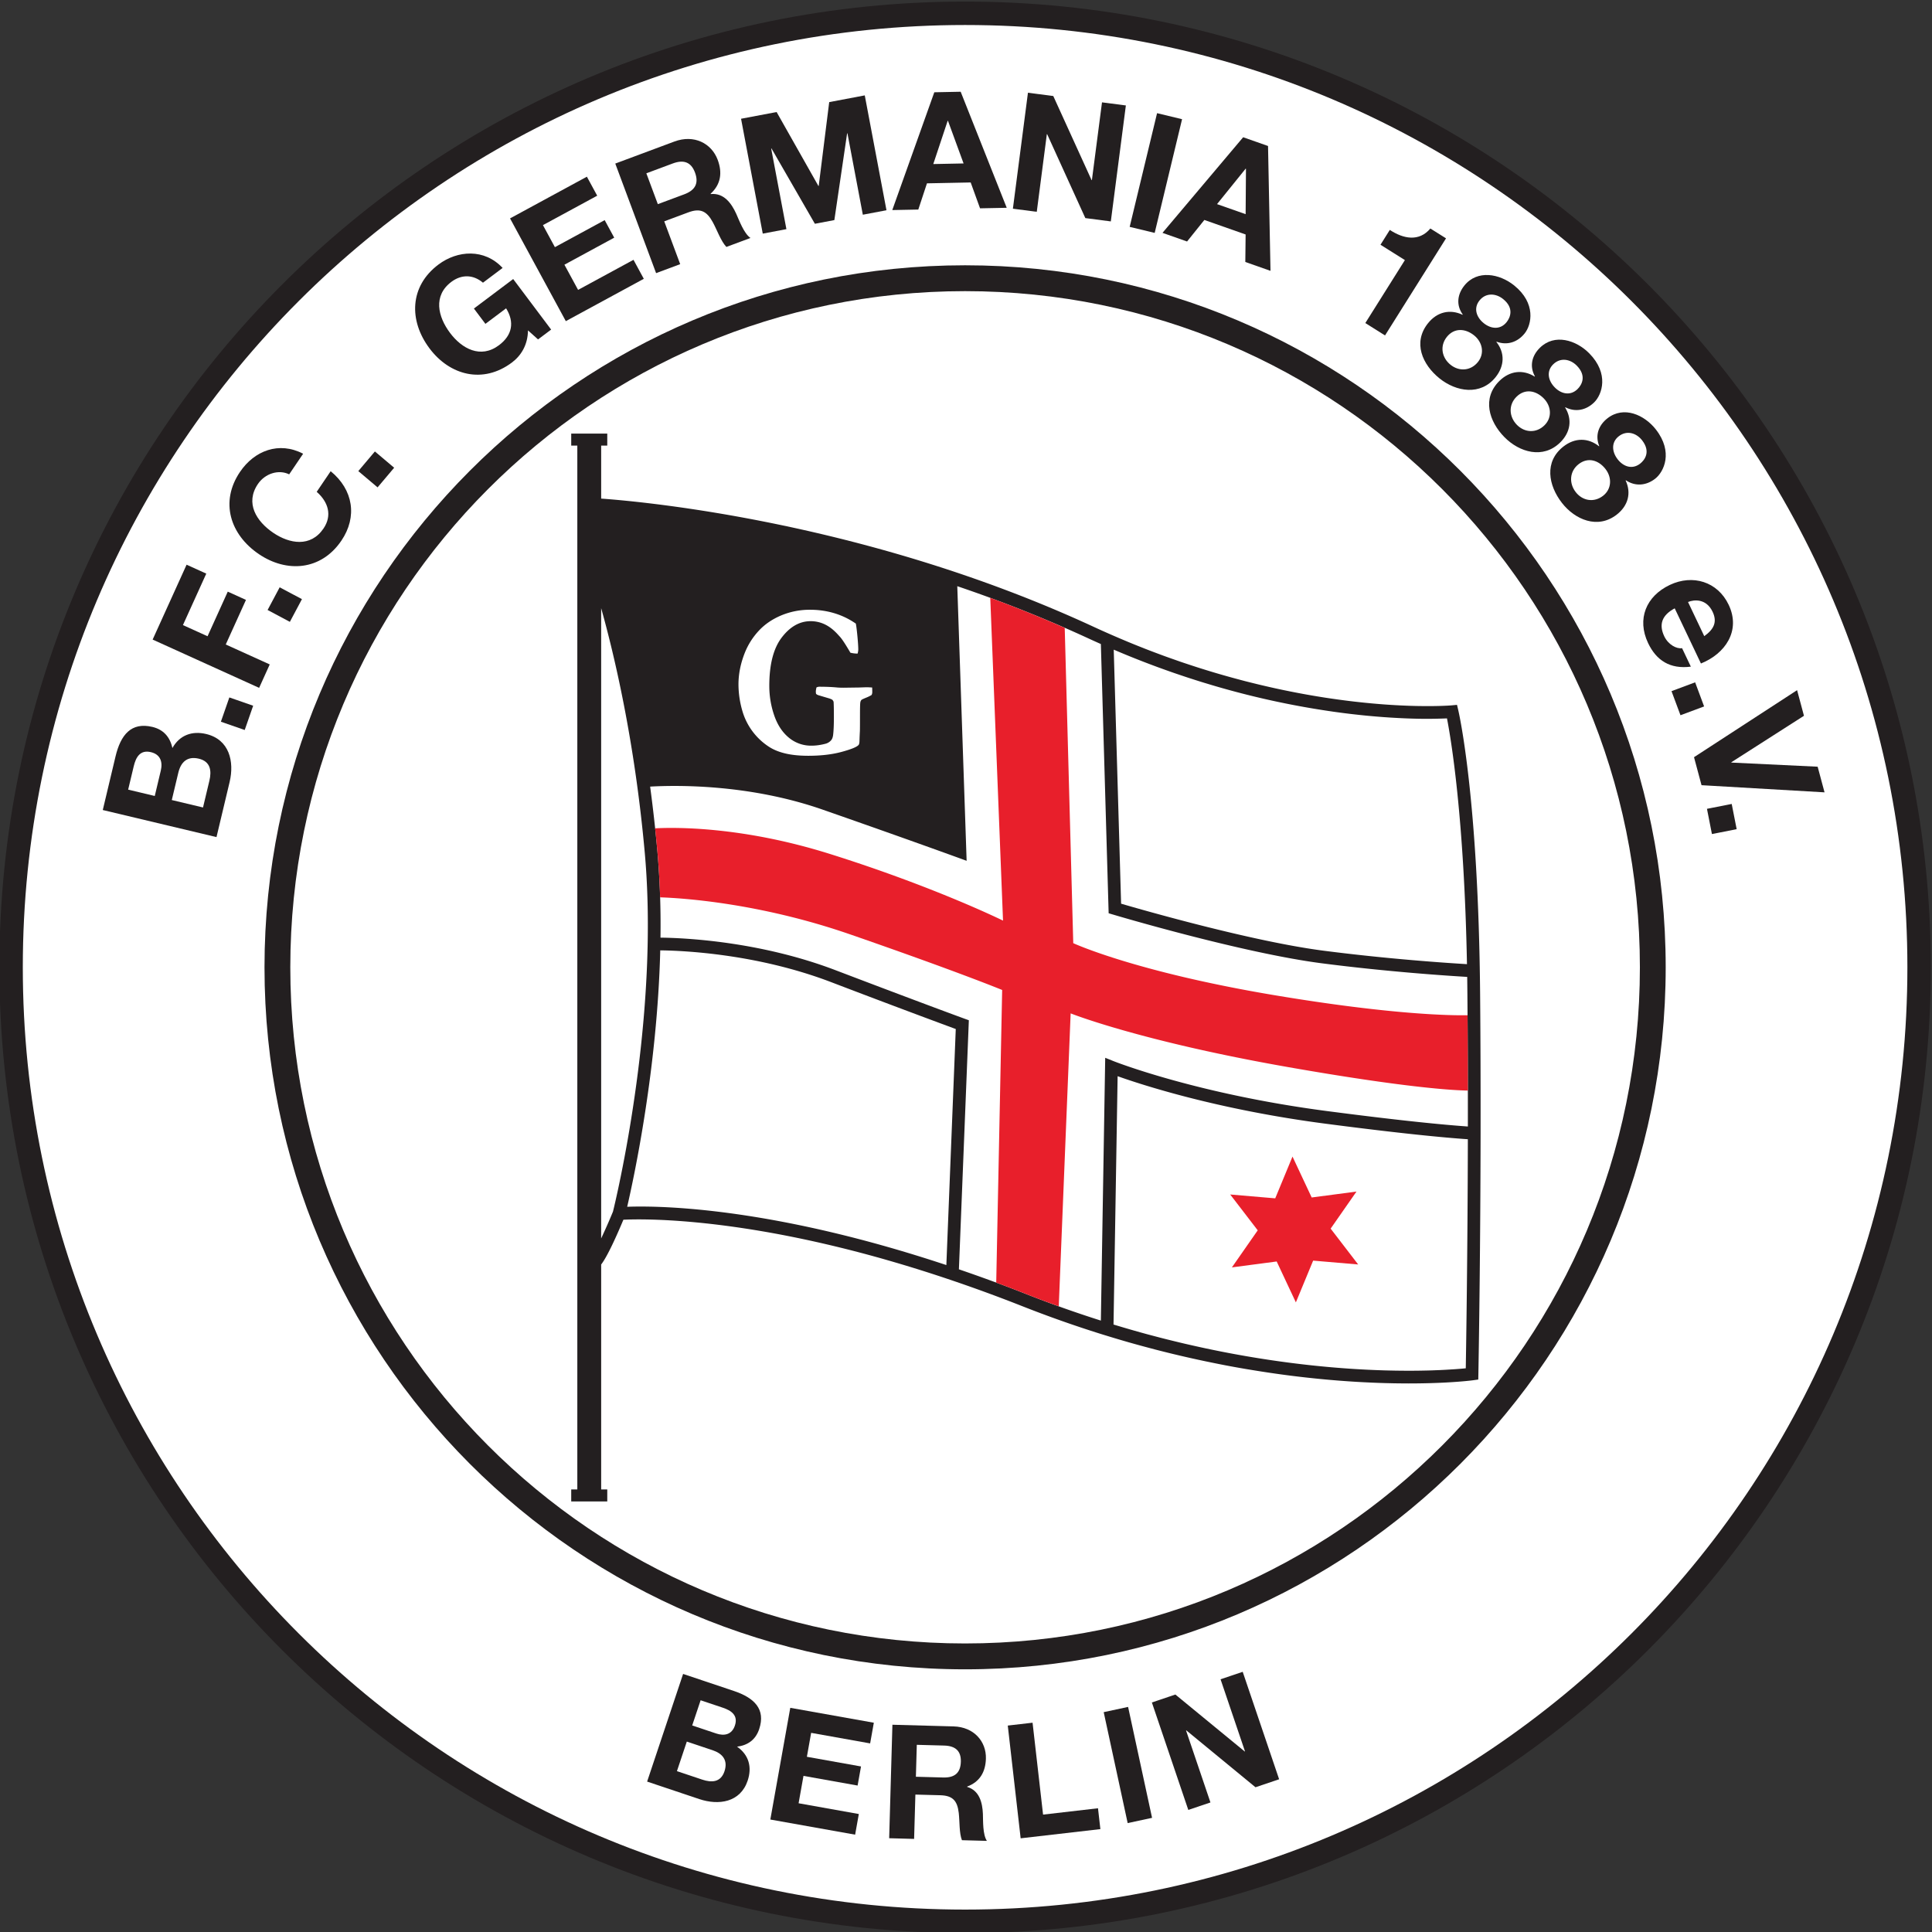 <svg xmlns:xlink="http://www.w3.org/1999/xlink" xmlns="http://www.w3.org/2000/svg" xml:space="preserve" width="1500" height="1500.01" viewBox="0 0 684.156 684.162"><rect x="0" y="0" width="684.156" height="684.162" fill="#333333" stroke="none"/><defs><clipPath id="a"><path d="M431.292 677.716h127.464v127.465H431.292Z"></path></clipPath></defs><g style="stroke-width:.795" transform="matrix(1.677 0 0 -1.677 -182.385 1035.535)"><ellipse cx="312.913" cy="-413.34" rx="201.536" ry="201.846" style="fill:#fff;stroke-width:.876" transform="scale(1 -1)"></ellipse><g clip-path="url(#a)" style="stroke-width:.248" transform="matrix(3.205 0 0 3.205 -1274.196 -1962.989)"><g style="stroke-width:.248"><path d="M0 0c-35.14 0-63.627-28.487-63.627-63.627S-35.14-127.255 0-127.255s63.627 28.487 63.627 63.628C63.627-28.487 35.14 0 0 0m0-125.71c-34.288 0-62.083 27.795-62.083 62.083S-34.288-1.544 0-1.544 62.083-29.34 62.083-63.627 34.288-125.71 0-125.71" style="fill:#231f20;fill-opacity:1;fill-rule:nonzero;stroke:none;stroke-width:.248" transform="translate(495.084 805.039)"></path></g><g style="stroke-width:.248"><path d="M0 0c-25.493 0-46.159-20.708-46.159-46.252S-25.493-92.505 0-92.505s46.159 20.708 46.159 46.253C46.159-20.708 25.493 0 0 0m0-90.801c-24.554 0-44.459 19.945-44.459 44.549S-24.554-1.704 0-1.704s44.459-19.945 44.459-44.548S24.554-90.801 0-90.801" style="fill:#231f20;fill-opacity:1;fill-rule:nonzero;stroke:none;stroke-width:.248" transform="translate(495.084 787.664)"></path></g><g style="stroke-width:.248"><path d="m0 0 .839 3.526c.34 1.427 1.032 2.282 2.428 1.95.734-.175 1.161-.665 1.32-1.391.48.851 1.293 1.145 2.227.923C8.336 4.645 8.679 3.2 8.357 1.846l-.865-3.63Zm3.425.925.397 1.669c.137.577-.023 1.069-.652 1.219-.713.17-.99-.341-1.13-.928l-.368-1.542ZM6.604.168l.42 1.763c.155.65.08 1.267-.697 1.452-.766.182-1.185-.228-1.352-.931L4.547.658Z" style="fill:#231f20;fill-opacity:1;fill-rule:nonzero;stroke:none;stroke-width:.248" transform="translate(438.27 751.774)"></path></g><g style="stroke-width:.248"><path d="m0 0 .557 1.6 1.569-.547-.557-1.599Z" style="fill:#231f20;fill-opacity:1;fill-rule:nonzero;stroke:none;stroke-width:.248" transform="translate(446.052 757.592)"></path></g><g style="stroke-width:.248"><path d="m0 0 2.237 4.933 1.297-.588L1.996.954 3.618.219 4.95 3.158l1.199-.544L4.817-.324l2.898-1.314-.699-1.543Z" style="fill:#231f20;fill-opacity:1;fill-rule:nonzero;stroke:none;stroke-width:.248" transform="translate(441.555 763.004)"></path></g><g style="stroke-width:.248"><path d="m0 0 .796 1.495L2.263.714 1.467-.781Z" style="fill:#231f20;fill-opacity:1;fill-rule:nonzero;stroke:none;stroke-width:.248" transform="translate(449.129 764.953)"></path></g><g style="stroke-width:.248"><path d="M0 0c-.695.34-1.589.059-2.061-.637-.853-1.26-.102-2.46 1.015-3.216 1.063-.72 2.456-.973 3.309.287.581.857.318 1.74-.449 2.415l.92 1.358c1.493-1.22 1.767-3.008.708-4.572-1.337-1.974-3.597-2.137-5.438-.891C-3.89-3.973-4.577-1.813-3.24.161-2.29 1.564-.67 2.187.919 1.358z" style="fill:#231f20;fill-opacity:1;fill-rule:nonzero;stroke:none;stroke-width:.248" transform="translate(450.551 773.89)"></path></g><g style="stroke-width:.248"><path d="m0 0 1.092 1.294L2.362.222 1.269-1.072Z" style="fill:#231f20;fill-opacity:1;fill-rule:nonzero;stroke:none;stroke-width:.248" transform="translate(455.106 774.104)"></path></g><g style="stroke-width:.248"><path d="M0 0c-.015-.969-.461-1.668-1.056-2.115-1.907-1.432-4.097-.851-5.431.927C-7.86.64-7.808 2.906-5.901 4.337c1.259.946 3.032 1.064 4.229-.223l-1.294-.972c-.668.565-1.442.536-2.08.057-1.217-.914-.897-2.292-.087-3.37.771-1.027 2.006-1.719 3.222-.806.88.661 1.033 1.518.469 2.43L-2.805.43l-.758 1.009 2.588 1.944 2.5-3.33-.862-.648z" style="fill:#231f20;fill-opacity:1;fill-rule:nonzero;stroke:none;stroke-width:.248" transform="translate(466.285 783.375)"></path></g><g style="stroke-width:.248"><path d="m0 0 5.062 2.748.68-1.252L2.167-.443l.788-1.451 3.28 1.78.628-1.156-3.281-1.781.901-1.659 3.65 1.981.679-1.251-5.138-2.789Z" style="fill:#231f20;fill-opacity:1;fill-rule:nonzero;stroke:none;stroke-width:.248" transform="translate(465.103 790.753)"></path></g><g style="stroke-width:.248"><path d="m0 0 3.892 1.451c1.295.482 2.449-.113 2.856-1.205.316-.849.21-1.614-.468-2.235l.007-.02c.854.087 1.359-.588 1.681-1.297.2-.444.506-1.297.94-1.596L7.32-5.493c-.361.383-.601 1.088-.897 1.634-.393.717-.811.942-1.609.644l-1.588-.592 1.051-2.82-1.587-.592Zm2.804-2.674 1.74.648c.707.264.978.71.707 1.438-.26.698-.757.858-1.465.594L2.047-.642Z" style="fill:#231f20;fill-opacity:1;fill-rule:nonzero;stroke:none;stroke-width:.248" transform="translate(472.036 794.366)"></path></g><g style="stroke-width:.248"><path d="m0 0 2.343.443 2.753-4.87.021.004.691 5.52 2.343.443 1.43-7.567-1.558-.295L7.009-.959l-.021-.003-.841-5.714-1.283-.243-2.858 4.96-.021-.004 1.003-5.31-1.558-.295Z" style="fill:#231f20;fill-opacity:1;fill-rule:nonzero;stroke:none;stroke-width:.248" transform="translate(480.323 797.318)"></path></g><g style="stroke-width:.248"><path d="m0 0 1.738.035 3.034-7.646-1.758-.035-.617 1.704L-.484-6l-.57-1.727-1.715-.034Zm-.067-4.729 1.996.04L.901-1.881.88-1.882z" style="fill:#231f20;fill-opacity:1;fill-rule:nonzero;stroke:none;stroke-width:.248" transform="translate(493.055 799.063)"></path></g><g style="stroke-width:.248"><path d="m0 0 1.669-.216 2.523-5.539.021-.003.666 5.125 1.572-.204-.991-7.64-1.679.218-2.515 5.527-.021.003-.664-5.115-1.573.204Z" style="fill:#231f20;fill-opacity:1;fill-rule:nonzero;stroke:none;stroke-width:.248" transform="translate(499.225 799.032)"></path></g><g style="stroke-width:.248"><path d="m0 0 1.647-.397-1.804-7.491-1.648.397z" style="fill:#231f20;fill-opacity:1;fill-rule:nonzero;stroke:none;stroke-width:.248" transform="translate(507.732 797.686)"></path></g><g style="stroke-width:.248"><path d="m0 0 1.639-.576.162-8.226-1.659.584.02 1.812-2.719.956-1.139-1.419-1.619.57zm-1.721-4.406 1.884-.662.022 2.99-.021.007z" style="fill:#231f20;fill-opacity:1;fill-rule:nonzero;stroke:none;stroke-width:.248" transform="translate(513.404 796.1)"></path></g><g style="stroke-width:.248"><path d="m0 0-1.298.816 2.607 4.148-1.608 1.011.614.977c.893-.586 1.92-.798 2.672.093l1.032-.648Z" style="fill:#231f20;fill-opacity:1;fill-rule:nonzero;stroke:none;stroke-width:.248" transform="translate(522.751 783.042)"></path></g><g style="stroke-width:.248"><path d="M0 0c1.463-1.176 1.157-2.591.698-3.163-.466-.58-1.148-.808-1.851-.547l-.014-.016c.57-.721.541-1.584-.053-2.324-.994-1.236-2.597-.959-3.691-.08-1.135.912-1.778 2.369-.757 3.639.601.749 1.447.941 2.272.555l.014.017c-.444.619-.36 1.327.106 1.907C-2.424 1.048-.959.77 0 0m-4.188-5.23c.572-.46 1.334-.407 1.807.182.452.563.302 1.306-.252 1.753-.581.466-1.307.509-1.794-.096-.486-.606-.333-1.379.239-1.839M-2-2.49c.488-.392 1.099-.44 1.505.065.243.302.512.93-.228 1.525-.479.385-1.136.429-1.555-.093-.413-.513-.202-1.111.278-1.497" style="fill:#231f20;fill-opacity:1;fill-rule:nonzero;stroke:none;stroke-width:.248" transform="translate(531.254 786.34)"></path></g><g style="stroke-width:.248"><path d="M0 0c1.317-1.338.849-2.708.326-3.223-.531-.522-1.234-.669-1.903-.328l-.016-.015c.483-.783.354-1.636-.323-2.302-1.131-1.113-2.691-.651-3.675.349-1.022 1.038-1.491 2.561-.33 3.704.685.674 1.548.766 2.322.287l.016.015c-.369.667-.203 1.36.328 1.882C-2.286 1.323-.863.877 0 0m-4.769-4.709c.515-.523 1.278-.56 1.816-.029.516.507.453 1.263-.046 1.77-.523.531-1.239.659-1.793.114s-.491-1.332.023-1.855m2.493 2.468c.439-.446 1.04-.565 1.502-.111.277.272.617.865-.049 1.542-.431.439-1.079.558-1.556.089-.469-.462-.329-1.081.103-1.52" style="fill:#231f20;fill-opacity:1;fill-rule:nonzero;stroke:none;stroke-width:.248" transform="translate(536.209 781.86)"></path></g><g style="stroke-width:.248"><path d="M0 0c1.153-1.482.528-2.788-.051-3.239-.588-.457-1.303-.521-1.928-.105l-.017-.013c.388-.833.161-1.666-.589-2.249-1.252-.974-2.748-.333-3.609.774-.895 1.15-1.184 2.716.103 3.717.758.589 1.626.581 2.339.015l.017.013c-.288.705-.043 1.375.545 1.832C-2.117 1.58-.755.971 0 0m-5.283-4.123c.451-.579 1.204-.704 1.8-.24.571.444.597 1.202.159 1.764-.457.588-1.154.798-1.767.321s-.642-1.266-.192-1.845m2.762 2.162c.384-.494.968-.682 1.479-.285.307.239.713.788.131 1.537-.378.486-1.007.68-1.535.269-.52-.404-.453-1.036-.075-1.521" style="fill:#231f20;fill-opacity:1;fill-rule:nonzero;stroke:none;stroke-width:.248" transform="translate(540.6 776.841)"></path></g><g style="stroke-width:.248"><path d="M0 0c-.857-.456-1.053-1.074-.688-1.844.265-.555.818-.841 1.172-.78l.579-1.218c-1.374-.176-2.274.412-2.816 1.551C-2.508-.703-1.885.8-.326 1.541c1.51.718 3.155.222 3.882-1.308.815-1.714-.233-3.228-1.828-3.867Zm1.947-1.833c.641.46.868.938.548 1.61-.417.876-1.219.806-1.618.64z" style="fill:#231f20;fill-opacity:1;fill-rule:nonzero;stroke:none;stroke-width:.248" transform="translate(541.837 765.062)"></path></g><g style="stroke-width:.248"><path d="m0 0 .591-1.588-1.557-.58-.591 1.587z" style="fill:#231f20;fill-opacity:1;fill-rule:nonzero;stroke:none;stroke-width:.248" transform="translate(543.183 760.187)"></path></g><g style="stroke-width:.248"><path d="m0 0-.495 1.845 6.791 4.416.453-1.688-4.786-3.062.006-.021 5.682-.272.453-1.689Z" style="fill:#231f20;fill-opacity:1;fill-rule:nonzero;stroke:none;stroke-width:.248" transform="translate(543.604 753.41)"></path></g><g style="stroke-width:.248"><path d="m0 0 .327-1.662-1.63-.321-.327 1.662z" style="fill:#231f20;fill-opacity:1;fill-rule:nonzero;stroke:none;stroke-width:.248" transform="translate(545.592 752.174)"></path></g><g style="stroke-width:.248"><path d="m0 0 3.336-1.119c1.351-.452 2.118-1.196 1.676-2.517-.232-.695-.743-1.066-1.458-1.157.781-.539.996-1.35.7-2.235-.482-1.44-1.909-1.646-3.19-1.217l-3.435 1.152zm-.407-6.404 1.668-.559c.615-.207 1.218-.188 1.464.547.242.726-.118 1.167-.783 1.39l-1.698.569zm1.006 3.01 1.579-.529c.546-.183 1.036-.072 1.235.525.226.675-.244.988-.8 1.174l-1.459.489z" style="fill:#231f20;fill-opacity:1;fill-rule:nonzero;stroke:none;stroke-width:.248" transform="translate(476.505 694.855)"></path></g><g style="stroke-width:.248"><path d="m0 0 5.505-.982-.243-1.362-3.887.695-.281-1.577 3.567-.637-.225-1.258-3.566.637-.322-1.804 3.968-.709-.243-1.36-5.587.997Z" style="fill:#231f20;fill-opacity:1;fill-rule:nonzero;stroke:none;stroke-width:.248" transform="translate(483.566 692.622)"></path></g><g style="stroke-width:.248"><path d="m0 0 4.031-.11c1.34-.037 2.161-.992 2.129-2.123-.025-.879-.4-1.53-1.237-1.842v-.021c.8-.231 1.008-1.023 1.039-1.778.018-.473-.018-1.352.263-1.778l-1.644.045c-.185.476-.143 1.198-.21 1.797-.093.789-.386 1.142-1.213 1.165l-1.644.044-.084-2.921-1.643.045Zm1.547-3.427 1.801-.049c.733-.02 1.14.283 1.161 1.037.021.722-.368 1.047-1.101 1.067l-1.801.049z" style="fill:#231f20;fill-opacity:1;fill-rule:nonzero;stroke:none;stroke-width:.248" transform="translate(490.295 691.508)"></path></g><g style="stroke-width:.248"><path d="m0 0 1.633.189.692-6.055 3.619.418.157-1.374-5.253-.606Z" style="fill:#231f20;fill-opacity:1;fill-rule:nonzero;stroke:none;stroke-width:.248" transform="translate(497.896 691.453)"></path></g><g style="stroke-width:.248"><path d="m0 0 1.607.345 1.579-7.308-1.607-.346Z" style="fill:#231f20;fill-opacity:1;fill-rule:nonzero;stroke:none;stroke-width:.248" transform="translate(504.216 692.337)"></path></g><g style="stroke-width:.248"><path d="m0 0 1.548.523 4.568-3.752.019.007-1.61 4.75 1.459.492 2.4-7.08-1.558-.526-4.554 3.745-.02-.007 1.607-4.739L2.4-7.08Z" style="fill:#231f20;fill-opacity:1;fill-rule:nonzero;stroke:none;stroke-width:.248" transform="translate(507.39 692.975)"></path></g><g style="stroke-width:.248"><path d="m0 0 1.138 2.751L2.402.056l2.951.39-1.702-2.442 1.813-2.361-2.966.253L1.36-6.855.096-4.16l-2.951-.39 1.702 2.442L-2.966.253z" style="fill:#e81f2b;fill-opacity:1;fill-rule:nonzero;stroke:none;stroke-width:.248" transform="translate(515.517 726.19)"></path></g><g style="stroke-width:.248"><path d="M0 0c.003 2.781-.004 5.749-.031 8.765-.113 12.92-1.385 18.481-1.439 18.712l-.019.083-.064.271v.001l-.363-.034q-.016-.003-.294-.019h-.004l-.204-.009-.044-.002-.214-.007-.095-.003-.216-.004-.137-.002-.224-.002h-.177l-.231.001-.222.003-.234.003-.26.007-.245.007-.291.012-.257.011-.321.017-.273.016-.35.023-.284.021q-.186.014-.378.031l-.299.026-.407.039-.306.032-.437.048-.318.038q-.227.028-.462.059l-.327.044-.488.07-.34.051-.51.082-.35.059q-.264.045-.535.095l-.356.066q-.279.053-.563.11l-.359.073q-.291.06-.588.125l-.365.082q-.303.069-.613.142-.182.043-.366.089-.318.078-.642.16l-.363.096a57 57 0 0 0-1.732.487l-.341.104q-.37.113-.745.233l-.322.105q-.39.127-.786.262l-.295.104a57 57 0 0 0-.838.298l-.249.093q-.448.166-.904.343l-.19.076q-.487.191-.982.396l-.108.046q-.537.224-1.081.463l-.003.002q-.508.222-1.02.458c-14.949 6.93-29.716 8.267-32.48 8.463v3.491h.402v.792h-2.375v-.792h.402v-68.773h-.402v-.792h2.375v.792h-.402v14.82c.422.546 1.049 1.958 1.464 2.95 1.164.057 6.445.158 14.907-1.99l.058-.014q.507-.13 1.031-.27l.139-.038q.482-.13.974-.269l.24-.069a94 94 0 0 0 2.067-.618l.487-.154a92 92 0 0 0 1.345-.439 101 101 0 0 0 5.04-1.837 76 76 0 0 1 5.159-1.824l.298-.092.037-.011a76 76 0 0 1 1.531-.456l.096-.027q.64-.181 1.268-.346l.341-.091q.593-.153 1.174-.294l.508-.121a77 77 0 0 1 1.615-.359l.617-.127a57 57 0 0 1 1.499-.287q.336-.06.667-.116l.41-.067q.55-.09 1.084-.169l.352-.051a63 63 0 0 1 2.029-.258l.317-.034a56 56 0 0 1 1.305-.127q.28-.024.552-.046a61 61 0 0 1 1.155-.079l.408-.023.631-.03.436-.017.368-.012.632-.015.301-.004q.258-.003.502-.004l.149-.001c1.001 0 1.843.028 2.506.064 1.101.06 1.709.14 1.736.144l.043.006.311.043.007.358.001.037v.011l.002.094v.043l.007.385v.024C-.103-13.813-.012-7.791 0-.395zm-24.047 31.417a58 58 0 0 1 1.836-.746l.253-.097q.386-.147.767-.287l.247-.089q.383-.139.762-.27l.227-.077q.386-.132.766-.256l.194-.062q.395-.128.784-.247l.141-.042q.413-.126.818-.243l.049-.014a55.5 55.5 0 0 1 7.438-1.596l.029-.005q.343-.048.674-.091l.041-.005q.327-.042.64-.078l.047-.005q.31-.035.607-.066l.052-.005q.295-.03.578-.054l.046-.004q.283-.025.551-.045l.045-.004.526-.036.031-.002q.26-.015.504-.028l.023-.001q.249-.013.481-.022h.007a32 32 0 0 1 2.669 0c.257-1.317 1.131-6.446 1.317-16.192-1.289.076-5.155.333-9.437.885-4.665.602-11.829 2.654-13.351 3.099l-.485 16.736zm-24.407-.099q.323.78.908 1.407t1.465.999a4.85 4.85 0 0 0 1.914.373c1.688 0 2.702-.71 3.004-.91q.045-.208.104-.82.058-.613.058-.892a1 1 0 0 0-.046-.265 2 2 0 0 0-.472.057q-.49.838-.692 1.053c-.25.267-.844 1.025-1.93 1.025q-1.08 0-1.901-1.074-.822-1.072-.821-3.192 0-.994.32-1.932t.96-1.47a2.28 2.28 0 0 1 1.507-.534q.42 0 .893.121a.73.73 0 0 1 .388.229q.103.114.135.342.052.414.052 1.177 0 .741-.019 1.02a.4.4 0 0 1-.088.139 1.2 1.2 0 0 1-.261.103l-.576.171q-.188.05-.233.122a1 1 0 0 0-.013.136q0 .1.045.28a.6.6 0 0 0 .162.043q.705 0 1.222-.052.182-.013.395-.013l1.022.014.433.015q.078.007.433-.015a8 8 0 0 0 .007-.315.4.4 0 0 0-.046-.179 2.4 2.4 0 0 0-.374-.182q-.266-.11-.298-.146a.34.34 0 0 1-.071-.179q-.02-.122-.02-.851 0-.844-.006-1.008a27 27 0 0 1-.026-.601q0-.264-.065-.329-.18-.2-1.122-.454-.94-.254-2.189-.254-.873 0-1.516.154-.645.154-1.097.455a4.2 4.2 0 0 0-1.041.974 4.2 4.2 0 0 0-.647 1.239 6.3 6.3 0 0 0-.297 1.884q0 1.053.44 2.135m-7.96-33.347-.106-.552-.016-.081-.087-.436-.02-.101-.083-.401-.014-.071-.089-.421-.016-.071-.063-.288-.033-.15-.036-.161-.033-.147-.028-.119-.027-.119-.026-.11-.018-.078-.024-.097-.01-.041-.02-.083a40 40 0 0 0-.778-1.767v41.525c.853-3.035 2.207-8.713 2.873-16.111.184-2.052.232-4.141.187-6.185l-.003-.1a58 58 0 0 0-.028-.937l-.001-.037c-.193-5.085-.922-9.8-1.5-12.859zm21.216-7.049q-.245.082-.487.16l-.147.048c-9.944 3.23-16.692 3.648-19.505 3.648q-.544-.001-.889-.016c.461 1.998 1.984 9.123 2.178 16.895 1.484-.016 6.34-.22 11.242-2.087a808 808 0 0 1 8.228-3.096zm34.222-6.801-.21-.02-.115-.01-.142-.011-.153-.012-.156-.011-.55-.034-.233-.012-.186-.009-.328-.012-.136-.006q-.249-.008-.519-.013l-.05-.001q-.25-.006-.519-.008l-.12-.001-.493-.001-.146.001-.524.005-.139.003q-.293.005-.601.013l-.096.003c-2.75.083-6.365.391-10.586 1.217l-.036.007q-.532.105-1.077.22l-.156.034q-.488.105-.985.219l-.224.051q-.472.111-.953.23l-.257.063q-.482.121-.972.252l-.251.066a72 72 0 0 0-1.923.549l-.372.111.27 16.362c1.616-.576 6.6-2.202 13.701-3.13 4.976-.65 7.811-.917 9.374-1.024-.015-7.555-.111-13.577-.137-15.091M-.838.052c-1.559.109-4.363.374-9.267 1.015-8.577 1.121-14.009 3.264-14.063 3.286l-.564.226-.286-17.315c-1.577.5-3.199 1.07-4.863 1.726a101 101 0 0 1-4.49 1.652l.655 16.41-.288.104c-.025.009-2.58.94-8.504 3.197-5.016 1.91-9.985 2.125-11.525 2.142a56 56 0 0 1-.201 5.671 100 100 0 0 1-.48 4.28c1.664.093 6.476.19 11.372-1.519 6.054-2.113 9.48-3.37 9.48-3.37l-.616 18.093a88 88 0 0 0 8.665-3.452q.398-.183.795-.359l.513-17.738.29-.086c.084-.026 8.489-2.531 13.774-3.213 4.378-.565 8.325-.822 9.559-.894q.008-.565.013-1.15c.027-2.995.034-5.942.031-8.706" style="fill:#231f20;fill-opacity:1;fill-rule:nonzero;stroke:none;stroke-width:.248" transform="translate(529.047 730.871)"></path></g><g style="stroke-width:.248"><path d="M0 0c7.671-1.346 10.831-1.529 11.834-1.545a941 941 0 0 1-.02 4.963c-1.053-.019-4.988.025-12.728 1.322-9.195 1.543-13.25 3.427-13.25 3.427l-.562 20.773a86 86 0 0 1-4.906 1.977l.841-21.265s-4.512 2.228-11.422 4.398c-5.792 1.819-10.218 1.752-11.5 1.683q.08-.753.151-1.531c.09-1 .146-2.008.177-3.016 1.376-.045 6.5-.352 12.542-2.448 7.083-2.455 9.995-3.655 9.995-3.655l-.391-19.282a98 98 0 0 0 2.03-.775 74 74 0 0 1 2.09-.785l.783 19.3S-9.766 1.713 0 0" style="fill:#e81f2b;fill-opacity:1;fill-rule:nonzero;stroke:none;stroke-width:.248" transform="translate(516.374 734.835)"></path></g></g></g></svg>